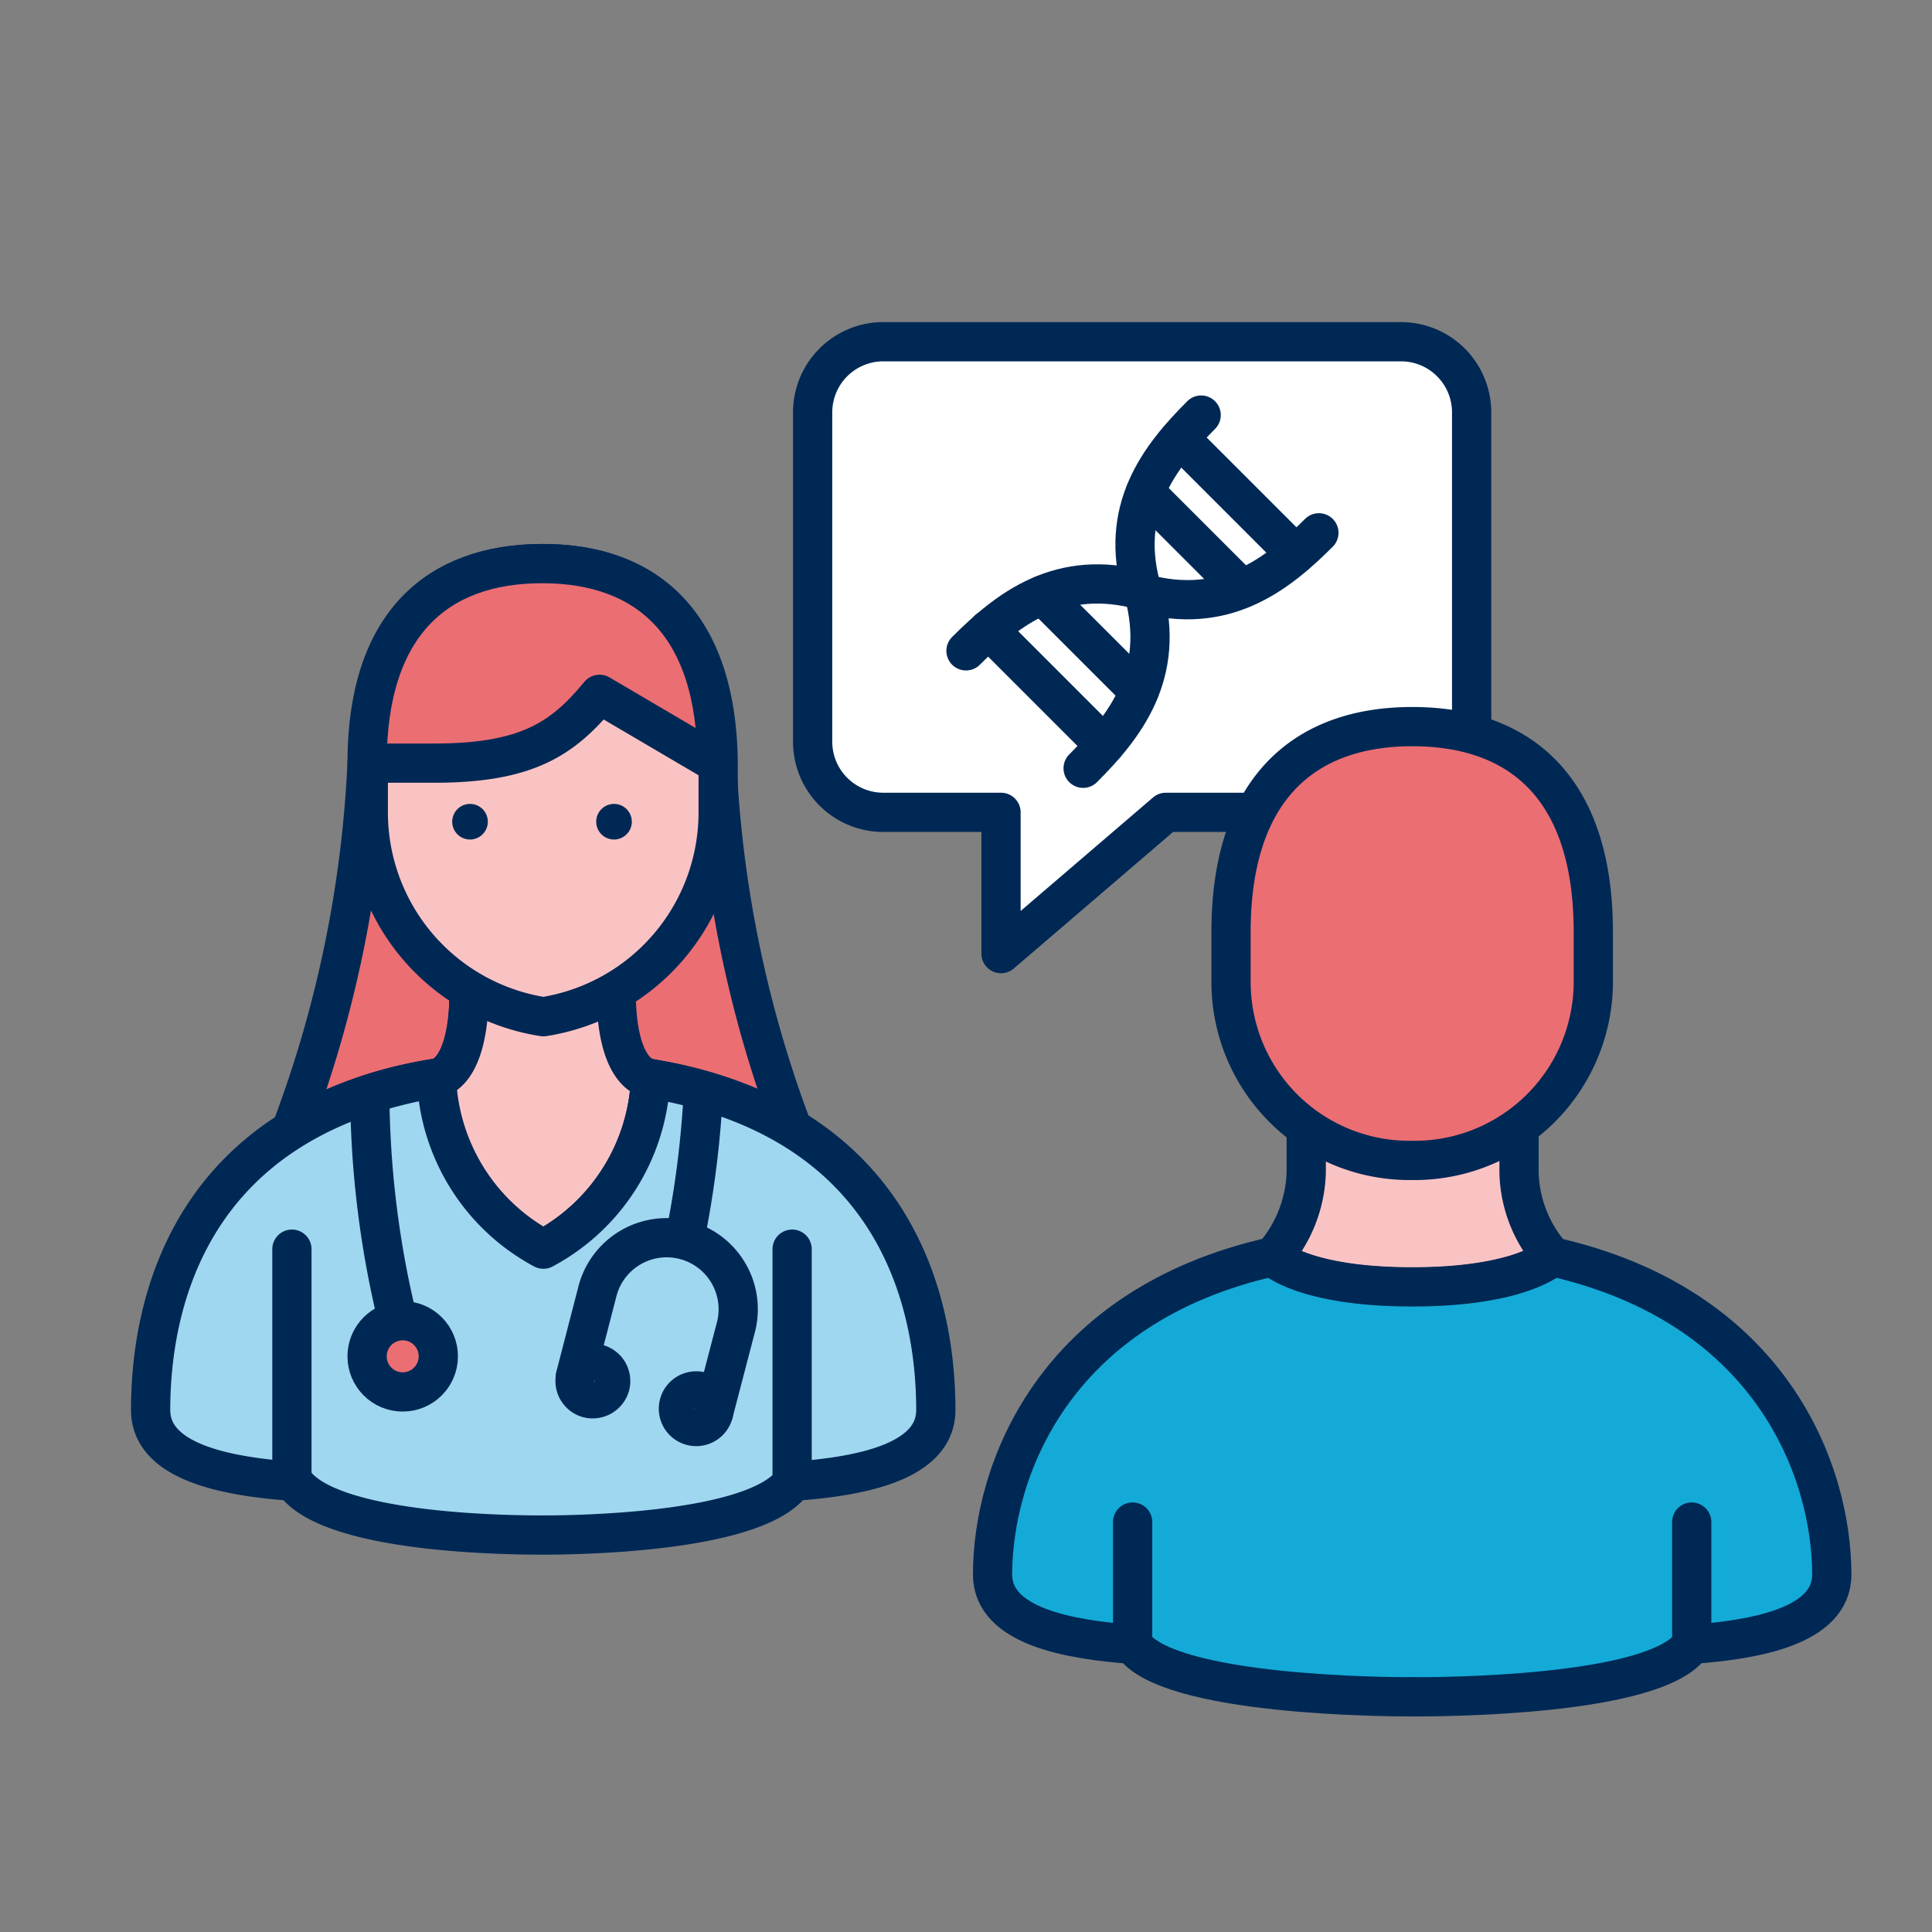 <svg id="Layer_1" data-name="Layer 1" xmlns="http://www.w3.org/2000/svg" viewBox="0 0 64 64"><rect x="0" y="0" width="64" height="64" fill="#808080" stroke="none"/><defs><style>.cls-1{fill:#fff;}.cls-1,.cls-2,.cls-3,.cls-4,.cls-5,.cls-6,.cls-8,.cls-9{stroke:#002855;stroke-linejoin:round;stroke-width:1.3px;}.cls-1,.cls-2,.cls-3,.cls-5,.cls-9{stroke-linecap:round;}.cls-2{fill:none;}.cls-3{fill:#fac3c3;}.cls-4{fill:#14aad7;}.cls-5{fill:#eb6e73;}.cls-6,.cls-9{fill:#691423;}.cls-7{fill:#002855;}.cls-8{fill:#a0d7f0;}</style></defs><path class="cls-1" d="M38.62,26.91h7.79a2.34,2.34,0,0,0,2.34-2.34V13.66a2.34,2.34,0,0,0-2.34-2.34H29.26a2.34,2.34,0,0,0-2.34,2.34V24.57a2.34,2.34,0,0,0,2.34,2.34h3.9v4.68Z"/><path class="cls-2" d="M35.88,25.45c1.38-1.38,2.76-3.12,2-5.85"/><path class="cls-2" d="M32,21.56c1.38-1.38,3.12-2.76,5.85-2"/><line class="cls-2" x1="34.54" y1="19.71" x2="37.73" y2="22.9"/><line class="cls-2" x1="32.75" y1="20.85" x2="36.59" y2="24.69"/><path class="cls-2" d="M39.79,13.75c-1.38,1.38-2.76,3.13-1.95,5.85"/><path class="cls-2" d="M43.69,17.65c-1.38,1.38-3.13,2.76-5.85,2"/><line class="cls-2" x1="41.13" y1="19.5" x2="37.94" y2="16.31"/><line class="cls-2" x1="42.92" y1="18.36" x2="39.08" y2="14.52"/><path class="cls-3" d="M43.27,37.3h0v1.55a4.42,4.42,0,0,1-1.11,2.79s1,1,4.63,1,4.63-1,4.64-1a4.36,4.36,0,0,1-1.11-2.79V37.3h0a6,6,0,0,1-7,0Z"/><path class="cls-4" d="M46.78,56.21c.81,0,8.1,0,9.26-1.74,2.05-.15,4.64-.58,4.64-2.31,0-3.42-2-8.9-9.26-10.53,0,0-1,1-4.64,1s-4.63-1-4.63-1c-7.26,1.63-9.27,7.11-9.27,10.53,0,1.73,2.59,2.16,4.64,2.31,1.17,1.71,8.46,1.74,9.27,1.74Z"/><path class="cls-5" d="M46.78,38.44a5.92,5.92,0,0,0,6-5.87v-1.7c0-4.73-2.38-6.8-6-6.8h0c-3.58,0-6,2.07-6,6.8v1.7A5.91,5.91,0,0,0,46.78,38.44Z"/><line class="cls-2" x1="37.52" y1="54.47" x2="37.52" y2="50.42"/><line class="cls-2" x1="56.04" y1="54.47" x2="56.04" y2="50.42"/><polygon class="cls-6" points="46.79 56.21 46.78 56.21 46.78 56.21 46.79 56.21"/><path class="cls-5" d="M20.37,32.82c0,2.91,1.13,2.91,1.13,2.91a13,13,0,0,1,4.55,1.56l.13-.09a39.3,39.3,0,0,1-2.43-11.92h0L19.86,23c-1.2,1.45-2.37,2.28-5.47,2.28H12.16A39.3,39.3,0,0,1,9.73,37.2l.13.09a13,13,0,0,1,4.55-1.56s1.13,0,1.13-2.91"/><path class="cls-3" d="M15.54,32.82c0,2.91-1.13,2.91-1.13,2.91A6.71,6.71,0,0,0,18,41.38a6.71,6.71,0,0,0,3.55-5.65s-1.14,0-1.14-2.91"/><path class="cls-3" d="M18,18.67c-3.48,0-5.8,2-5.8,6.61v1.65A6.85,6.85,0,0,0,18,33.68a6.85,6.85,0,0,0,5.79-6.75V25.28C23.75,20.68,21.44,18.67,18,18.67Z"/><circle class="cls-7" cx="15.57" cy="27.22" r="0.59"/><circle class="cls-7" cx="20.34" cy="27.22" r="0.59"/><path class="cls-8" d="M18,50.85c-.83,0-7.09,0-8.28-1.78-2.09-.15-4.73-.59-4.73-2.36,0-3.67,1.38-9.64,9.47-11A6.71,6.71,0,0,0,18,41.38a6.71,6.71,0,0,0,3.55-5.65C29.59,37.07,31,43,31,46.71c0,1.77-2.64,2.21-4.73,2.36-1.19,1.75-7.45,1.78-8.28,1.78Z"/><line class="cls-9" x1="26.24" y1="49.07" x2="26.24" y2="41.38"/><line class="cls-9" x1="9.67" y1="49.07" x2="9.67" y2="41.38"/><path class="cls-5" d="M23.75,25.28c0-4.6-2.31-6.61-5.79-6.61s-5.8,2-5.8,6.61h2.23c3.1,0,4.27-.83,5.47-2.28l3.88,2.28Z"/><path class="cls-2" d="M12.25,36.25a32.25,32.25,0,0,0,.93,7.5"/><circle class="cls-5" cx="13.34" cy="44.93" r="1.18"/><path class="cls-2" d="M23.3,36.13A32.24,32.24,0,0,1,22.69,41"/><path class="cls-2" d="M20.21,45.9a.6.6,0,0,1-.72.42.59.59,0,1,1,.72-.42Z"/><path class="cls-2" d="M22.5,46.49a.59.59,0,1,0,1.14.3.59.59,0,0,0-1.14-.3Z"/><path class="cls-2" d="M19.06,45.6l.74-2.86a2.37,2.37,0,0,1,4.59,1.18l-.75,2.87"/></svg>